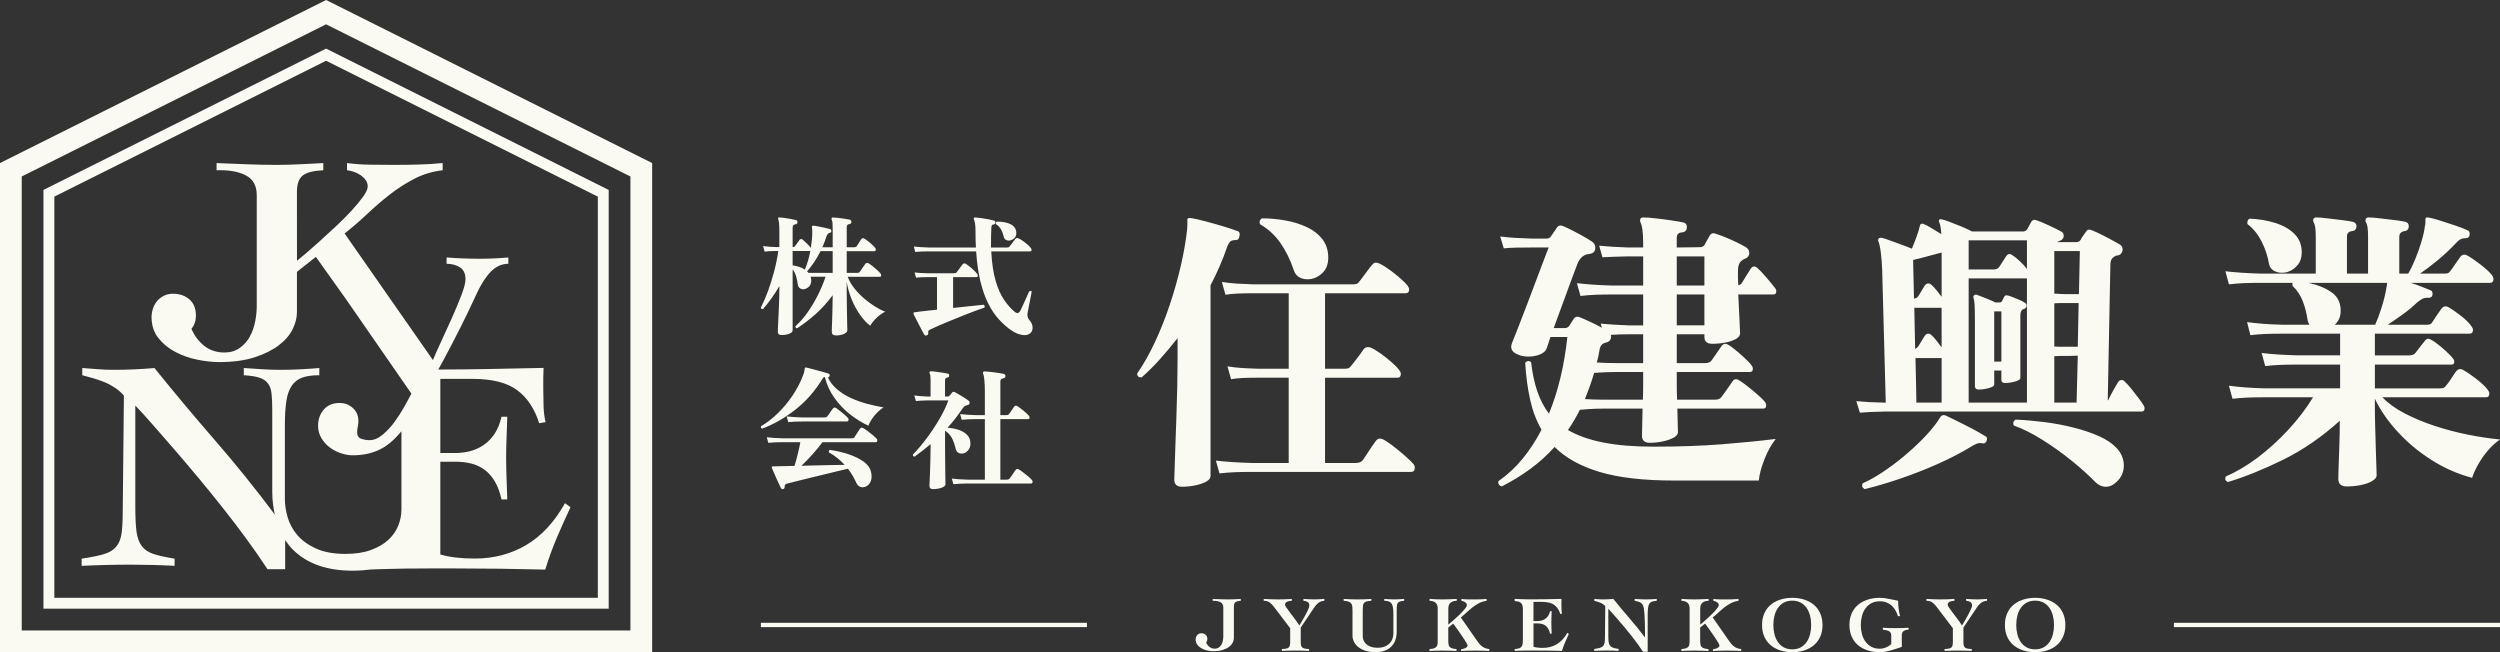 <?xml version="1.0" encoding="UTF-8"?><svg id="b" xmlns="http://www.w3.org/2000/svg" width="153.331" height="40" viewBox="0 0 153.331 40"><rect x="0" y="0" width="153.331" height="40" fill="#333333" stroke="none"/><g id="c"><path d="M34.99,31.111c-.297.628-.578,1.258-.845,1.884-.266.628-.501,1.274-.704,1.939-.925-.023-1.844-.041-2.756-.053-.913-.012-1.833-.018-2.758-.018h-1.654c-.521,0-1.005.003-1.449.009-.445.006-.842.015-1.191.027-.351.012-.863.026-.863.026-.36.044-.736.076-1.146.076-1.556,0-2.767-.421-3.631-1.261-.192-.186-.354-.397-.503-.616v1.785h-1.085c-.368-.565-.784-1.165-1.25-1.803-.465-.636-.952-1.278-1.461-1.921s-1.023-1.277-1.545-1.903c-.521-.625-1.019-1.212-1.498-1.765-.477-.551-.919-1.056-1.323-1.517-.404-.459-.748-.836-1.029-1.129v6.231c0,.624.024,1.123.073,1.498.05.372.157.671.322.891.165.22.407.383.727.487.318.103.748.198,1.287.285v.44c-.454-.024-.901-.044-1.343-.054-.44-.012-.888-.018-1.341-.018-.516,0-1.019.006-1.508.018-.49.011-.993.03-1.508.054v-.44c.575-.086,1.029-.177,1.361-.277.33-.097.581-.248.752-.45.173-.203.283-.469.331-.801.048-.33.074-.772.074-1.323l.073-7.15c-.159-.185-.339-.344-.542-.478-.201-.135-.413-.25-.634-.341-.221-.092-.448-.171-.681-.239-.232-.067-.465-.132-.698-.192v-.442c.319.026.64.05.966.073.324.026.646.038.964.038.846,0,1.679-.038,2.5-.11,1.226,1.521,2.466,3.003,3.723,4.448,1.256,1.447,2.466,2.948,3.63,4.505l.029.044c-.094-.43-.159-.881-.159-1.386v-5.036c0-.418-.014-.758-.045-1.022-.03-.263-.107-.472-.23-.624-.121-.154-.297-.268-.524-.341-.227-.074-.542-.123-.946-.147v-.442c.366.026.737.05,1.112.073.374.026.751.038,1.131.038.465,0,.91-.012,1.332-.038.422-.023.775-.047,1.056-.073v.442c-.428,0-.778.048-1.047.147-.269.097-.484.263-.643.496-.159.232-.271.545-.33.937-.062.394-.092.895-.092,1.508v4.523c0,.331.054.692.165,1.085.11.392.303.752.578,1.084.275.332.657.61,1.14.837.486.226,1.094.341,1.83.341.611,0,1.137-.08,1.571-.241.436-.159.79-.366,1.067-.625.275-.257.477-.548.605-.872.126-.316.188-.636.191-.957h.002v-4.828c-.298.363-.622.689-.997.934-.554.36-1.217.542-1.989.542-.233,0-.474-.042-.725-.127-.251-.083-.48-.201-.686-.357-.206-.154-.378-.344-.512-.571-.136-.224-.203-.48-.203-.763,0-.386.115-.714.347-.984.232-.271.554-.407.967-.407.321,0,.595.104.82.31s.338.469.338.792c0,.115-.012.232-.038.348-.026.115-.039.232-.039.347,0,.206.085.339.251.398.168.056.335.086.503.086.271,0,.537-.109.802-.328.263-.219.506-.477.724-.772.219-.298.419-.607.599-.928.18-.322.345-.622.448-.828l-3.993-5.767s-1.78-2.497-1.866-2.62l-1.161.92v2.481c0,.331-.089.678-.266,1.04-.179.362-.46.689-.846.982-.386.295-.879.54-1.48.736-.599.195-1.323.294-2.167.294-.418,0-.869-.048-1.352-.147-.484-.098-.935-.257-1.352-.478-.416-.219-.763-.504-1.038-.854-.277-.35-.415-.775-.415-1.277,0-.173.029-.344.083-.516.055-.171.138-.324.248-.459s.248-.245.415-.331c.165-.085.351-.129.56-.129.416,0,.757.117,1.02.35s.395.565.395.993c0,.319-.092.587-.275.808.183.428.448.778.79,1.049.344.269.754.404,1.231.404.369,0,.681-.092.938-.277.257-.183.463-.412.616-.689.153-.275.263-.581.331-.919.067-.336.1-.658.1-.966v-6.802c0-.575-.223-.979-.671-1.212-.448-.233-1.044-.338-1.792-.313v-.44c.625.024,1.241.048,1.847.073.607.024,1.223.038,1.848.038.478,0,.954-.014,1.426-.038s.946-.048,1.424-.073v.44c-.589.026-1.005.129-1.25.313-.245.183-.368.527-.368,1.029l.003,4.209c.098-.074.272-.218.524-.431.251-.215.537-.466.855-.754.318-.288.652-.595,1.002-.919.35-.325.667-.645.957-.957.286-.313.525-.601.716-.864.189-.263.285-.474.285-.634,0-.147-.044-.278-.129-.395-.086-.117-.192-.218-.321-.303-.129-.086-.266-.154-.415-.203-.147-.05-.282-.08-.404-.092v-.44c.478.061.957.095,1.435.1.478.008.961.011,1.452.011.515,0,1.011-.006,1.489-.02.478-.011.973-.042,1.489-.091v.44c-.627.074-1.206.248-1.738.524-.534.277-1.038.601-1.517.975-.478.374-.941.772-1.388,1.196-.448.422-.904.817-1.37,1.185l5.416,7.765c.101-.256.259-.61.472-1.069.218-.469.44-.957.666-1.458.226-.503.425-.981.599-1.43.174-.451.26-.786.26-1.005,0-.347-.117-.592-.348-.734s-.503-.212-.811-.212v-.386c.335.026.674.044,1.014.058.342.012.68.02,1.016.02.295,0,.589-.008.878-.02.291-.014.583-.032.879-.058v.386c-.413,0-.783.174-1.111.522-.328.347-.66.901-.994,1.66-.194.425-.462.979-.802,1.662-.342.683-.708,1.388-1.1,2.116-.098.182-.192.348-.289.527.993-.003,1.984-.011,2.97-.03,1.138-.024,2.301-.047,3.486-.071-.012.213-.018.427-.018.64v.622c0,.368.006.73.018,1.085.011.356.053.681.124.979l-.392.07c-.283-.901-.737-1.58-1.359-2.036-.624-.457-1.527-.686-2.712-.686h-1.992v4.547h.923c.309,0,.611-.038.908-.117.295-.077.572-.201.826-.374.256-.171.478-.4.667-.684s.333-.634.427-1.049h.356c-.012.415-.027.836-.045,1.262-.017.427-.026.848-.026,1.264,0,.425.009.851.026,1.27.018.422.033.846.045,1.273h-.356c-.094-.437-.232-.807-.41-1.103-.177-.297-.384-.533-.621-.711-.239-.177-.507-.304-.811-.383-.301-.076-.631-.115-.987-.115h-.923v5.691c.283.083.601.145.952.186.348.042.737.062,1.164.062,1.162,0,2.211-.275,3.148-.826.937-.551,1.732-1.409,2.382-2.569l.339.248ZM19.999,1.491L1.333,10.824v27.843h37.332V10.824L19.999,1.491M19.999,0l19.999,10v30H0V10L19.999,0ZM19.999,3.727L3.333,12.06v24.605h33.333V12.06L19.999,3.727M19.999,2.982l17.334,8.667v25.684H2.665V11.649L19.999,2.982ZM75.028,37.251c0-.151-.059-.257-.177-.319-.118-.061-.274-.088-.471-.083v-.115c.163.006.325.014.486.02.159.006.321.009.486.009.124,0,.25-.003.374-.009s.248-.014.374-.02v.115c-.153.008-.263.035-.328.083-.064.048-.095.139-.095.271v1.937c0,.086-.024.177-.071.272-.047.095-.121.18-.223.257-.101.079-.232.142-.387.194-.159.053-.348.077-.571.077-.109,0-.227-.012-.354-.038-.129-.026-.247-.068-.356-.126-.109-.058-.201-.133-.274-.224-.071-.092-.109-.204-.109-.336,0-.045.008-.091.023-.136.015-.044.036-.085.065-.12.029-.036.065-.065.109-.088.042-.023.092-.033.147-.033.109,0,.198.03.268.092.07.061.104.147.104.26,0,.083-.024.154-.073.212.048.114.118.206.207.275.091.071.198.106.324.106.097,0,.179-.024.247-.071.068-.05.121-.109.162-.182.039-.073.07-.153.086-.242.018-.088.027-.173.027-.253v-1.788ZM77.51,36.734c.142.006.283.014.424.02.139.006.28.009.422.009.292,0,.584-.009.873-.029v.115c-.109,0-.206.02-.289.056-.083.038-.126.1-.126.186,0,.032.029.091.086.177.059.085.132.186.221.304.088.117.185.244.286.381.104.136.198.272.286.409.023-.036.053-.086.092-.15.038-.065.08-.136.124-.215.045-.079.092-.162.139-.247.045-.085.089-.167.127-.244.039-.077.07-.148.094-.213.024-.064.036-.114.036-.148,0-.113-.036-.189-.109-.23-.071-.041-.156-.062-.253-.067v-.115c.112.006.224.014.335.02.112.006.224.009.336.009.104,0,.206-.003.307-.009s.204-.014.307-.02v.115c-.097.005-.182.023-.251.056-.071.035-.138.083-.201.145-.062.064-.124.139-.183.227-.061.089-.126.188-.2.298l-.615.917v.875c0,.086.006.159.02.215.014.056.038.101.076.133.036.032.088.055.154.067.065.012.151.021.257.024l.006.115c-.139-.005-.277-.011-.412-.014-.135-.003-.269-.005-.406-.005-.145,0-.286.001-.427.005-.141.003-.282.009-.424.014v-.115c.106-.003.194-.012.259-.024.067-.012.118-.035.156-.067.036-.032.062-.077.074-.133.014-.056.02-.129.02-.215v-.836l-1.005-1.324c-.085-.109-.171-.197-.262-.262-.089-.064-.209-.097-.357-.097v-.115ZM82.411,36.734c.28.02.563.029.846.029.288,0,.572-.009.855-.029l-.015.115c-.118.008-.212.021-.282.039-.07.02-.121.05-.154.091-.035.039-.056.094-.067.163-.009.07-.014.159-.014.268v1.604c0,.086.017.173.05.259.035.083.088.16.159.229.074.068.166.123.282.163.114.042.251.064.412.064.194,0,.354-.03.481-.089.129-.059.227-.133.3-.221.073-.086.124-.18.151-.285.03-.103.045-.197.045-.285v-1.188c0-.16-.009-.292-.026-.397-.015-.103-.044-.185-.086-.247-.042-.061-.098-.104-.17-.13s-.162-.039-.275-.039v-.115c.074.006.166.014.279.02s.227.009.35.009c.1,0,.2-.003.297-.009.098-.006.195-.014.292-.02v.115c-.106.008-.188.021-.248.039-.059.02-.106.05-.138.091-.032.039-.051.094-.061.163-.008.07-.012.159-.012.268v1.323c0,.403-.112.714-.341.935-.227.221-.545.331-.954.331-.245,0-.456-.03-.633-.089-.177-.061-.324-.138-.44-.235-.115-.097-.201-.204-.257-.324-.058-.12-.085-.239-.085-.357v-1.585c0-.086-.006-.163-.015-.23-.009-.065-.032-.123-.067-.17-.035-.045-.091-.082-.162-.11-.073-.027-.171-.044-.298-.051v-.115ZM88.18,37.333c0-.065-.008-.126-.024-.183-.015-.059-.042-.109-.082-.153-.038-.044-.091-.079-.154-.106-.065-.027-.145-.042-.242-.042v-.115c.268.02.533.029.793.029.145,0,.291-.003.437-.009s.292-.014.437-.02v.115c-.104,0-.188.015-.254.042-.067.027-.118.062-.157.106-.038.044-.065.094-.082.153-.015.058-.024.118-.024.183v.975c.026-.018.073-.056.138-.112.067-.056.142-.123.224-.198.085-.076.173-.156.263-.242.092-.085.177-.168.251-.251.077-.082.139-.157.189-.227s.074-.124.074-.166c0-.038-.011-.073-.033-.104-.023-.03-.05-.056-.085-.079-.033-.023-.07-.041-.109-.053-.038-.014-.074-.021-.106-.026v-.115c.126.017.251.026.377.026.126.003.253.003.381.003.136,0,.265-.002.392-.005.124-.003.256-.011.391-.024v.115c-.163.021-.316.067-.456.139-.141.073-.272.157-.4.256-.126.098-.247.203-.365.313-.118.112-.236.215-.359.312l.99,1.421c.051.073.101.141.151.2.051.059.104.11.163.154.058.044.121.079.192.106s.154.047.251.056v.115c-.145-.005-.291-.011-.437-.014-.147-.003-.292-.005-.437-.005s-.288.001-.43.005c-.141.003-.285.009-.43.014v-.095c.026-.006.061-.015.106-.024.045-.009.089-.024.133-.044.044-.02.082-.042.114-.07.032-.027.048-.062.048-.104,0-.023-.018-.067-.056-.132-.036-.067-.083-.144-.142-.233-.058-.088-.121-.183-.191-.285-.07-.101-.138-.198-.201-.291-.068-.091-.126-.173-.177-.244-.053-.07-.089-.121-.112-.154l-.304.242v.825c0,.079.005.147.015.206.009.061.03.109.065.15.033.041.085.071.151.094.068.023.16.038.275.044v.115c-.148-.005-.295-.011-.439-.014-.145-.003-.291-.005-.434-.005-.132,0-.263.001-.392.005-.129.003-.26.009-.392.014v-.115c.117-.006.207-.021.274-.044.065-.023.115-.053.15-.094.033-.041.055-.089.065-.15.009-.059.014-.127.014-.206v-1.98ZM92.9,39.806c.109-.006.197-.02.263-.041.065-.021.117-.053.151-.097.036-.042.059-.098.071-.167.011-.068.017-.15.017-.247v-1.836c0-.089-.006-.168-.017-.236-.012-.068-.035-.124-.071-.17-.035-.045-.086-.08-.151-.103-.067-.024-.154-.039-.263-.041v-.136c.163.006.328.014.495.02.165.006.33.009.495.009.312,0,.624-.003.932-.009.309-.006.625-.014.948-.02-.005.059-.005.115-.005.174v.17c0,.1,0,.197.005.294.003.097.014.186.033.266l-.106.02c-.077-.245-.2-.43-.369-.554s-.415-.186-.737-.186h-.54v1.175h.251c.082,0,.165-.011.245-.032.08-.02.156-.054.224-.101.07-.047.13-.109.182-.186s.091-.173.117-.285h.097c-.005.112-.008.227-.012.344-.005.115-.008.23-.008.344,0,.115.003.23.008.345.005.113.008.229.012.345h-.097c-.026-.12-.064-.22-.112-.3-.047-.08-.104-.145-.168-.194-.065-.048-.138-.083-.219-.103-.082-.023-.173-.032-.268-.032h-.251v1.433c.077.023.162.041.257.051.095.011.2.017.316.017.316,0,.601-.074.855-.224s.471-.383.648-.698l.092.067c-.082.171-.157.342-.23.513-.073.17-.136.347-.191.525-.251-.005-.501-.011-.749-.014-.248-.003-.496-.005-.748-.005h-.451c-.141,0-.272.001-.392.003-.121,0-.23.003-.324.006-.095.005-.174.006-.235.009v-.115ZM97.774,39.806c.151-.023.271-.047.357-.073.088-.026.154-.065.2-.118.044-.053.073-.124.086-.21.012-.086.02-.203.02-.348l.018-1.878c-.041-.048-.089-.091-.142-.126-.053-.036-.109-.065-.166-.089-.058-.024-.117-.045-.179-.064-.061-.017-.123-.033-.183-.051v-.115c.083.006.168.014.253.02.086.006.171.009.254.009.223,0,.442-.009.657-.029.321.4.648.79.978,1.17s.648.773.954,1.182h.011v-.391c0-.159-.003-.321-.008-.49-.005-.17-.012-.333-.021-.493-.011-.159-.024-.292-.044-.403-.012-.085-.035-.151-.065-.206-.03-.053-.07-.097-.118-.13s-.104-.059-.166-.077c-.064-.018-.133-.033-.21-.047v-.115c.114.006.226.014.341.02.114.006.227.009.341.009.226,0,.448-.009.672-.029v.115c-.127.008-.226.026-.3.054-.074.029-.13.077-.168.145-.036.067-.061.159-.071.272-.012.115-.018.26-.018.437v2.217h-.285c-.097-.148-.206-.306-.328-.474-.123-.166-.25-.336-.383-.506-.135-.168-.269-.335-.407-.5-.136-.163-.268-.318-.394-.463-.126-.145-.241-.278-.348-.4-.106-.12-.197-.219-.269-.297v1.638c0,.165.006.295.018.395.014.097.042.176.085.233.044.058.107.101.192.129.083.027.195.051.338.074v.115c-.12-.005-.236-.011-.353-.014-.117-.003-.235-.005-.353-.005-.135,0-.268.001-.397.005-.129.003-.26.009-.397.014v-.115ZM103.63,37.333c0-.065-.008-.126-.024-.183-.015-.059-.044-.109-.082-.153-.039-.044-.091-.079-.154-.106-.065-.027-.145-.042-.242-.042v-.115c.268.02.531.029.793.029.144,0,.291-.003.437-.009s.292-.014.437-.02v.115c-.104,0-.189.015-.254.042-.067.027-.12.062-.157.106-.038.044-.067.094-.082.153-.017.058-.024.118-.024.183v.975c.026-.018.073-.056.138-.112.067-.056.141-.123.224-.198.083-.076.173-.156.263-.242.092-.085.176-.168.251-.251.076-.082.138-.157.189-.227.05-.07.074-.124.074-.166,0-.038-.011-.073-.033-.104-.023-.03-.05-.056-.085-.079-.033-.023-.07-.041-.109-.053-.038-.014-.074-.021-.106-.026v-.115c.126.017.251.026.377.026.126.003.253.003.381.003.135,0,.265-.002.392-.005.124-.003.256-.011.391-.024v.115c-.165.021-.316.067-.456.139-.141.073-.274.157-.4.256-.126.098-.247.203-.365.313-.118.112-.238.215-.359.312l.99,1.421c.051.073.101.141.151.2.051.059.104.11.163.154.056.044.121.079.192.106.071.027.154.047.251.056v.115c-.145-.005-.291-.011-.437-.014-.147-.003-.292-.005-.437-.005s-.288.001-.43.005c-.141.003-.285.009-.43.014v-.095c.026-.006.061-.015.106-.024.045-.009.089-.024.133-.044.044-.02.082-.042.114-.07.032-.027.048-.062.048-.104,0-.023-.018-.067-.056-.132-.036-.067-.083-.144-.142-.233-.058-.088-.121-.183-.191-.285-.07-.101-.138-.198-.203-.291-.067-.091-.124-.173-.177-.244-.051-.07-.088-.121-.11-.154l-.304.242v.825c0,.079.005.147.015.206.009.061.03.109.065.15.033.041.085.071.151.094.068.023.159.038.275.044v.115c-.148-.005-.295-.011-.439-.014-.145-.003-.291-.005-.436-.005-.132,0-.262.001-.391.005-.129.003-.26.009-.392.014v-.115c.117-.006.207-.021.274-.044.065-.023.115-.053.148-.094.035-.041.056-.089.067-.15.009-.059.014-.127.014-.206v-1.98ZM109.925,36.666c.274,0,.524.039.751.115.227.076.422.183.587.325.163.141.291.316.381.524.091.209.135.442.135.704,0,.26-.044.495-.135.702-.091.207-.218.383-.381.524-.165.142-.36.251-.587.327-.227.074-.477.114-.751.114s-.524-.039-.752-.114c-.227-.076-.422-.185-.587-.327-.163-.141-.291-.316-.38-.524-.091-.207-.136-.442-.136-.702,0-.262.045-.495.136-.704.089-.207.216-.383.38-.524.165-.142.36-.25.587-.325.229-.076.478-.115.752-.115M109.925,36.84c-.201,0-.372.041-.521.121-.145.08-.266.191-.362.328-.095.139-.165.298-.21.477-.045.179-.068.368-.068.568,0,.197.023.384.068.565.045.18.115.341.21.478.095.138.216.248.362.328.148.08.319.121.521.121.198,0,.372-.041.519-.121.145-.08.266-.191.362-.328s.165-.298.21-.478c.045-.18.067-.368.067-.565,0-.2-.021-.389-.067-.568-.045-.179-.115-.338-.21-.477-.095-.138-.216-.248-.362-.328-.147-.08-.321-.121-.519-.121M116.405,37.787c-.038-.123-.089-.239-.151-.351-.064-.11-.139-.206-.227-.289-.089-.082-.194-.147-.315-.195-.12-.048-.262-.073-.422-.073-.203,0-.378.041-.525.123-.147.082-.266.191-.362.327-.095.135-.165.289-.209.463-.045.174-.068.354-.068.542,0,.186.023.366.068.54.044.174.114.328.209.463.095.136.215.245.362.327.147.082.322.123.525.123.126,0,.253-.026.384-.079.13-.053.236-.124.321-.21v-.483c0-.068-.008-.124-.024-.17s-.044-.082-.082-.112c-.039-.029-.092-.051-.157-.07-.067-.017-.151-.032-.253-.045v-.117c.109.008.229.012.36.018.129.005.272.006.431.006.154,0,.297-.002.43-.006.132-.006.251-.011.357-.018v.117c-.145.006-.25.039-.316.098-.067.061-.1.135-.1.226v.734c-.124.039-.244.077-.354.117-.11.038-.221.073-.328.103-.107.03-.216.056-.327.076-.109.018-.226.029-.347.029-.274,0-.525-.039-.751-.114-.227-.076-.424-.185-.587-.327-.165-.141-.292-.316-.383-.524-.089-.207-.135-.442-.135-.702,0-.262.045-.495.135-.704.091-.207.218-.383.383-.524.163-.142.36-.25.587-.325.226-.076.477-.115.751-.115.195,0,.387.023.574.067.188.042.372.08.557.112,0,.088.002.17.008.247.005.077.012.154.021.227.009.074.021.15.035.227.015.077.033.159.056.242h-.13ZM118.15,36.734c.142.006.283.014.424.02.141.006.28.009.422.009.294,0,.584-.009.875-.029v.115c-.11,0-.206.02-.291.056-.083.038-.126.1-.126.186,0,.032.03.091.086.177.059.085.132.186.221.304.088.117.185.244.288.381.103.136.198.272.285.409.023-.036.053-.086.092-.15.038-.065.08-.136.126-.215.044-.079.091-.162.138-.247s.089-.167.127-.244c.039-.077.071-.148.094-.213.026-.064.038-.114.038-.148,0-.113-.038-.189-.109-.23-.073-.041-.157-.062-.254-.067v-.115c.112.006.224.014.336.02s.224.009.334.009c.104,0,.207-.003.307-.009.101-.006.204-.014.307-.02v.115c-.097.005-.18.023-.251.056-.071.035-.138.083-.201.145-.062.064-.123.139-.183.227-.059.089-.126.188-.2.298l-.613.917v.875c0,.086.006.159.018.215.014.056.039.101.076.133.036.032.088.055.154.067s.151.021.259.024l.005.115c-.139-.005-.275-.011-.41-.014-.136-.003-.271-.005-.406-.005-.145,0-.288.001-.428.005-.141.003-.282.009-.424.014v-.115c.107-.003.194-.012.259-.024.067-.012.118-.035.156-.067.036-.032.062-.077.074-.133.014-.056.02-.129.02-.215v-.836l-1.005-1.324c-.083-.109-.171-.197-.262-.262-.089-.064-.209-.097-.357-.097v-.115ZM124.819,36.666c.272,0,.524.039.751.115.229.076.424.183.587.325.165.141.292.316.381.524.091.209.135.442.135.704,0,.26-.044.495-.135.702-.089.207-.216.383-.381.524-.163.142-.359.251-.587.327-.227.074-.478.114-.751.114-.274,0-.525-.039-.751-.114-.227-.076-.422-.185-.587-.327-.165-.141-.292-.316-.381-.524-.091-.207-.135-.442-.135-.702,0-.262.044-.495.135-.704.089-.207.216-.383.381-.524.165-.142.36-.25.587-.325.226-.076.477-.115.751-.115M124.819,36.84c-.2,0-.374.041-.519.121-.147.08-.268.191-.363.328-.095.139-.165.298-.209.477-.045.179-.068.368-.068.568,0,.197.023.384.068.565.044.18.114.341.209.478.095.138.216.248.363.328.145.08.319.121.519.121s.372-.041.519-.121c.147-.08.268-.191.363-.328.094-.138.163-.298.209-.478.045-.18.068-.368.068-.565,0-.2-.023-.389-.068-.568-.045-.179-.115-.338-.209-.477-.095-.138-.216-.248-.363-.328-.147-.08-.319-.121-.519-.121M72.496,29.853c-.316,0-.474-.144-.474-.436,0-.05.006-.25.018-.602s.027-.804.045-1.358c.018-.552.039-1.158.064-1.815.024-.655.042-1.305.055-1.951.012-.643.02-1.232.02-1.766v-1.187c-.365.463-.73.898-1.094,1.305-.365.407-.736.773-1.112,1.102h-.035c-.16,0-.238-.077-.238-.236.389-.56.752-1.203,1.093-1.933.339-.73.645-1.495.911-2.298.268-.801.492-1.597.675-2.387.183-.79.309-1.526.383-2.207.012-.121.018-.218.018-.291v-.182c-.012-.11-.006-.177.018-.201.024-.036.091-.048.201-.036.229.036.528.103.892.201.366.097.73.2,1.094.309.365.11.657.207.875.292.061.012.1.055.12.127.017.073.014.139-.011.201-.024.145-.089.218-.2.218-.157,0-.269.024-.338.073-.067.05-.13.147-.191.292-.294.851-.639,1.653-1.04,2.407v11.703c0,.133-.091.248-.272.347-.182.097-.409.173-.675.227-.268.054-.536.082-.802.082M74.793,29.034l-.219-.784c.607.073,1.338.121,2.187.145h2.278v-5.231h-1.822c-.387,0-.716.005-.984.017-.268.014-.51.038-.73.074l-.218-.784c.303.048.601.082.892.1.294.02.633.033,1.022.045h1.841v-4.63h-2.167c-.377,0-.699.006-.967.018-.266.012-.518.036-.746.073l-.219-.784c.316.048.621.082.911.101.292.018.627.033,1.004.045h6.088c.11,0,.194-.009.256-.027s.121-.071.182-.156c.048-.061.124-.16.229-.301.103-.139.206-.278.31-.419.101-.139.179-.233.227-.282.074-.097.151-.147.238-.147.121,0,.312.086.574.256.26.171.525.368.793.592.266.226.462.418.584.575.059.085.089.157.089.218,0,.159-.071.238-.218.238h-4.94v4.63h1.167c.109,0,.194-.009.256-.026.059-.02.121-.071.182-.157.061-.071.144-.176.247-.309.103-.133.206-.271.31-.41.101-.141.173-.241.209-.301.073-.085.159-.127.254-.127.024,0,.053.003.083.009s.064.015.1.027c.17.073.372.194.61.365.238.17.463.348.675.537s.368.35.465.483c.061.086.092.159.092.22,0,.157-.068.238-.201.238h-4.448v5.231h1.878c.218,0,.369-.067.456-.2.059-.085.139-.204.238-.356.097-.151.195-.304.3-.456.103-.151.18-.259.229-.321.071-.109.163-.163.272-.163.098,0,.238.062.419.183.182.121.38.266.592.437.213.17.415.341.602.51.188.171.324.304.41.401.073.073.109.159.109.256,0,.17-.077.256-.236.256h-9.772c-.389,0-.736.005-1.038.017-.304.014-.615.038-.929.074M80.189,17.129c-.197,0-.369-.045-.521-.136-.151-.092-.259-.235-.318-.428-.219-.645-.493-1.2-.822-1.668-.327-.468-.74-.849-1.238-1.14-.024-.048-.038-.092-.038-.127,0-.097.048-.177.147-.238.475,0,.951.042,1.432.129.478.083.92.221,1.321.409.401.189.719.437.957.748.238.31.356.684.356,1.122,0,.425-.136.754-.401.984-.269.232-.56.347-.875.347M92.101,29.835c-.17-.061-.236-.17-.198-.327.56-.389,1.053-.848,1.485-1.377.431-.527.819-1.12,1.158-1.777-.316-.546-.549-1.164-.702-1.85-.151-.687-.251-1.436-.3-2.252.061-.073.127-.109.2-.109.061,0,.115.024.163.073.074.657.198,1.246.374,1.769.176.522.416.984.719,1.385.282-.681.515-1.414.704-2.196.189-.784.33-1.62.428-2.507h-1.04c-.048.157-.095.3-.136.427-.042.129-.076.223-.1.283-.05.147-.18.263-.394.356-.212.092-.453.136-.719.136-.256,0-.475-.042-.657-.127-.266-.109-.401-.268-.401-.474,0-.073.018-.151.054-.236.086-.207.207-.515.365-.922.157-.407.331-.857.521-1.35.189-.492.374-.979.555-1.467.183-.486.347-.92.492-1.303.145-.383.25-.652.31-.811h-1.076c-.375,0-.695.005-.957.009-.262.008-.501.021-.719.045l-.219-.728c.303.036.599.064.882.082.288.018.624.033,1.013.045h.949c.12,0,.212-.048.274-.145l.363-.53c.05-.085.129-.127.238-.127.059,0,.215.061.465.183.248.121.515.26.802.418.285.159.507.292.666.403.12.083.182.2.182.345,0,.218-.104.347-.31.383-.097.024-.163.036-.201.036-.244.062-.43.238-.565.53-.071.182-.194.504-.365.966-.17.462-.356.966-.555,1.512-.2.548-.386,1.052-.555,1.514h.692c.098,0,.183-.042.256-.127l.291-.457c.074-.109.183-.139.33-.091.157.062.372.156.646.283.274.127.519.253.739.374l-.073-.254c.484.048,1.061.085,1.732.109h.873v-1.897h-1.877c-.389,0-.736.008-1.038.018-.304.012-.615.036-.931.074l-.218-.786c.595.074,1.32.123,2.169.147h1.895v-1.788h-.966c-.63.012-1.141.032-1.532.054l-.2-.71c.475.048,1.052.085,1.732.109h.966v-.274c0-.327-.015-.598-.044-.81-.03-.213-.07-.362-.12-.448-.036-.085-.036-.163,0-.236.024-.048.086-.073.183-.073.17,0,.419.018.746.055.33.036.657.079.985.129.33.047.571.091.73.126.135.038.201.129.201.274,0,.195-.092.304-.274.328-.133.012-.226.045-.274.1-.048.056-.073.144-.073.265v.565l1.403-.018c.147,0,.248-.047.31-.147.024-.059.073-.151.145-.272.074-.121.127-.219.163-.291.062-.098.135-.147.219-.147.024,0,.048.003.074.009.024.006.053.015.089.027.159.048.356.123.593.219.236.097.475.204.71.318.238.117.424.216.559.301.12.086.182.201.182.347s-.074.254-.219.328c-.036.012-.07.024-.101.036-.03.012-.056.03-.08.055-.195.109-.292.328-.292.657v.447c0,.151.006.3.018.446.098-.012.176-.067.238-.165.061-.097.151-.245.272-.447.123-.2.212-.342.274-.428.061-.073.121-.109.182-.109.074,0,.133.024.182.073.183.159.388.371.612.639.226.266.398.48.519.637.038.048.054.104.054.165,0,.133-.054.2-.163.2h-2.169c.024.56.048,1.067.073,1.523.026.456.038.745.038.866,0,.135-.089.248-.266.345-.176.098-.395.173-.655.219-.262.05-.525.073-.793.073-.316,0-.474-.139-.474-.418v-.165h-1.695v1.768h1.732c.195,0,.328-.054.401-.163.073-.097.18-.25.319-.456.139-.206.241-.353.3-.437.073-.085.147-.129.219-.129.097,0,.256.086.474.256.219.171.439.359.664.566.226.206.386.375.484.51.048.061.073.127.073.2,0,.133-.061.2-.183.2h-4.483v.858c0,.291.006.571.02.839h2.332c.192,0,.327-.061.4-.183.048-.061.12-.154.21-.283.092-.127.182-.257.272-.391.091-.135.156-.226.192-.274.05-.085.121-.127.219-.127.059,0,.17.055.327.163.159.109.334.244.528.401.195.157.377.313.548.465.171.153.291.277.366.374.047.062.071.127.071.201,0,.133-.062.2-.183.2h-5.267l.036,1.441c0,.133-.091.248-.272.345-.183.098-.406.174-.666.229-.263.055-.527.082-.793.082-.316,0-.474-.145-.474-.437l.036-1.659h-2.388c-.316,0-.615.009-.893.027-.28.018-.468.033-.565.045-.111.219-.226.431-.347.639-.123.207-.248.407-.383.601.583.341,1.303.595,2.16.766.857.17,1.886.256,3.089.256,1.568,0,2.967-.05,4.193-.147,1.229-.097,2.328-.206,3.3-.327-.266.339-.498.755-.692,1.249-.194.492-.31.926-.345,1.302h-5.214c-1.86,0-3.377-.176-4.55-.527-1.173-.353-2.093-.863-2.761-1.532-.462.51-.963.963-1.505,1.358-.54.395-1.122.751-1.742,1.066M98.337,24.513h2.425c.012-.28.017-.566.017-.857v-.84h-1.657c-.28,0-.54.008-.784.02-.244.012-.431.024-.566.036-.085.292-.176.571-.274.839-.095.266-.194.522-.291.766.17.012.356.021.557.027.2.006.391.009.574.009M99.121,22.27h1.657v-1.768h-.873c-.195,0-.392.003-.593.009-.2.006-.372.015-.519.027.012.024.02.061.02.11,0,.073-.023.142-.065.209s-.107.112-.191.136c-.098.026-.159.042-.183.055-.145.061-.238.201-.274.419-.035.256-.089.512-.163.766.17.012.362.021.574.027.213.006.418.009.612.009M104.535,15.725h-1.695v1.786h1.695v-1.786ZM104.535,18.059h-1.695v1.895h1.695v-1.895ZM114.071,25.314l-.218-.71c.484.048,1.063.079,1.732.091h.073l-.218-8.093c-.012-.389-.041-.754-.083-1.094s-.094-.577-.154-.711c-.024-.073-.018-.127.018-.163.024-.036.08-.055.163-.055.123.024.295.079.519.163.226.085.466.174.722.265.254.091.466.173.637.247.073-.171.148-.362.227-.575.08-.213.142-.398.192-.555.012-.062.024-.112.036-.156.012-.042.026-.082.038-.118.012-.085.054-.127.127-.127.036-.012.085,0,.144.036.098.036.241.112.43.229.188.115.392.239.611.372-.012-.194-.032-.356-.056-.483-.024-.129-.053-.221-.091-.283-.012-.036-.006-.079.02-.127.011-.012.039-.018.089-.018.074,0,.235.045.484.136.248.091.513.195.793.31.279.117.492.216.637.301h3.136c.095,0,.182-.042.254-.127l.256-.475c.073-.109.168-.139.292-.091.194.061.451.168.773.319.322.151.575.275.757.374.109.048.163.139.163.272,0,.135-.073.232-.218.292l-.127.054-.056.036h1.167c.121,0,.213-.047.275-.145.021-.061.068-.136.135-.227.067-.092.13-.179.192-.265.048-.085.107-.129.182-.129.085,0,.25.058.492.174.244.115.503.247.775.392.274.145.49.266.648.363.097.062.145.16.145.292,0,.074-.021.144-.064.21-.042.067-.1.112-.174.136-.035.014-.07.018-.1.018s-.058.008-.082.018c-.097.048-.174.106-.227.173-.056.068-.088.174-.101.321l-.163,8.385.036-.036c.048-.109.141-.286.272-.53.135-.242.244-.43.33-.565.047-.085.121-.127.219-.127.071,0,.132.03.182.091.109.097.242.244.401.437.157.195.309.389.454.584.145.194.25.345.312.454.035.05.053.104.053.165,0,.133-.061.201-.182.201h-15.751c-.631.012-1.141.036-1.532.071M114.362,30c-.156-.097-.194-.22-.107-.366.363-.156.761-.378,1.194-.664.43-.285.86-.604,1.285-.957.425-.351.82-.714,1.185-1.084.363-.371.661-.72.893-1.049l.2-.31c.036-.048.086-.085.147-.109.073,0,.127.006.163.018.109.048.28.13.51.245.232.117.48.242.748.374.268.135.513.265.737.392.226.129.386.223.484.283.073.036.085.127.038.274-.05.121-.13.17-.239.145-.048-.012-.109-.018-.182-.018-.109,0-.274.067-.492.201-.631.387-1.335.752-2.105,1.093-.772.341-1.544.642-2.316.902-.772.262-1.485.471-2.143.63M117.335,15.944l.054,2.37c.123-.012.212-.067.274-.163.061-.098.129-.213.209-.348.08-.132.142-.236.191-.309.062-.074.13-.109.201-.109.074,0,.133.024.182.073.1.085.204.197.321.336.115.141.221.277.318.412v-2.717c-.28.073-.574.151-.884.236-.309.086-.599.159-.866.219M119.084,18.879h-1.676l.053,2.516c.086-.036.151-.091.201-.163.061-.098.129-.212.209-.347.08-.135.142-.236.191-.31.062-.073.13-.109.201-.109.074,0,.133.024.182.073.1.086.204.2.321.347.115.147.221.286.318.419v-2.425ZM117.536,24.694h1.548v-2.734h-1.604c.012.559.024,1.081.036,1.567.012.487.02.875.02,1.167M124.317,14.741h-3.574v1.786h1.532c.157,0,.274-.055.347-.163.061-.097.136-.212.227-.347.092-.133.16-.242.21-.328.061-.073.123-.109.182-.109.062,0,.117.018.163.056.135.085.289.209.466.372.176.165.324.325.447.483v-1.75ZM124.317,17.075h-3.574v7.619h3.574v-7.619ZM121.364,23.892c-.159,0-.238-.073-.238-.218v-3.957c0-.474-.006-.811-.018-1.011-.012-.201-.035-.35-.073-.447-.012-.062,0-.109.038-.147.035-.036.089-.047.163-.036.133.048.321.121.565.218.242.098.437.183.584.256h.236c.073,0,.127-.024.163-.073l.147-.292c.036-.047.077-.073.127-.073.061,0,.163.027.31.082.145.055.297.117.456.183.156.067.28.13.363.191.074.036.11.098.11.183s-.042.145-.127.182l-.129.054c-.083.073-.127.189-.127.347v3.846c0,.086-.106.159-.319.219-.212.061-.421.091-.628.091-.145,0-.219-.067-.219-.2v-.566h-.437v.857c0,.086-.109.159-.328.22-.218.061-.425.091-.619.091M122.749,19.097h-.439v3.08h.439v-3.08ZM128.509,29.562c-.401-.413-.887-.851-1.458-1.312-.572-.462-1.167-.888-1.788-1.276-.619-.389-1.203-.681-1.75-.876-.024-.048-.036-.091-.036-.127,0-.097.048-.176.145-.236.571.024,1.164.076,1.777.154.615.079,1.211.191,1.788.338.577.145,1.096.322,1.559.528.462.207.819.45,1.075.73.157.17.271.345.338.528s.1.359.1.528c0,.413-.151.754-.456,1.022-.195.194-.413.291-.655.291-.232,0-.445-.097-.639-.291M126.814,18.041h.692l.056-2.644h-1.568v2.608c.133.012.271.021.41.027.139.006.275.009.41.009M126.814,21.268h.621l.053-2.679h-1.102c-.139,0-.271.005-.392.017v2.644c.133.012.271.018.41.018h.41ZM125.994,21.85v2.844h1.368l.073-2.88-.621.018h-.428c-.139,0-.271.008-.392.018M143.924,29.835c-.339,0-.51-.157-.51-.474,0-.061.005-.282.017-.665.012-.383.029-.836.047-1.359.018-.522.027-1.032.027-1.53-1.106.996-2.263,1.792-3.472,2.388-1.211.595-2.337,1.05-3.381,1.367-.171-.061-.212-.177-.129-.347.633-.268,1.28-.651,1.942-1.147.663-.5,1.29-1.07,1.886-1.715.596-.645,1.102-1.306,1.514-1.987h-2.953c-.401,0-.752.006-1.058.018-.303.012-.611.038-.929.073l-.219-.801c.596.085,1.326.139,2.189.163h4.63v-1.458h-2.605c-.403,0-.757.005-1.06.018-.303.012-.613.036-.929.073l-.218-.802c.595.073,1.33.121,2.207.145h2.605v-1.33h-3.518c-.403,0-.754.006-1.058.018s-.613.036-.929.073l-.2-.802c.583.085,1.306.141,2.167.163h1.66c-.05-.071-.086-.157-.11-.254-.061-.425-.16-.82-.3-1.185-.139-.365-.35-.68-.63-.948-.012-.073-.012-.133,0-.183h-1.913c-.403,0-.754.006-1.056.018-.306.014-.615.038-.932.074l-.216-.802c.605.073,1.337.121,2.186.145h3.356v-2.261c0-.462-.042-.752-.129-.875-.036-.085-.041-.157-.017-.218.035-.061.095-.091.182-.091.157,0,.384.018.683.055.297.036.599.073.902.109.304.036.53.074.675.11.133.047.201.133.201.254,0,.182-.086.286-.256.31-.219.012-.328.127-.328.345v2.261h1.294v-2.261c0-.484-.042-.776-.127-.875-.036-.059-.042-.133-.018-.218.036-.061.097-.091.182-.091.159,0,.389.018.693.055.304.036.607.073.911.109.304.036.53.074.675.11.121.047.182.133.182.254,0,.182-.085.286-.256.31-.218.036-.327.151-.327.345v2.261h.546c.147-.242.289-.534.428-.875.139-.339.265-.69.374-1.047.11-.359.183-.678.219-.958.024-.097.036-.176.036-.238v-.163c0-.073.006-.115.018-.127.024-.036.077-.048.163-.036.195.036.443.103.748.2.303.098.61.198.92.301.31.104.562.203.757.3.073.026.109.098.109.219,0,.171-.091.256-.272.256-.123,0-.226.024-.31.073-.086.048-.176.127-.274.238-.341.363-.701.704-1.084,1.02-.383.316-.751.596-1.103.839h1.458c.085,0,.159-.006.219-.018.059-.012.121-.061.182-.145.085-.109.189-.256.31-.437.123-.183.219-.322.292-.419s.157-.147.254-.147c.048,0,.11.02.182.055.219.121.487.304.804.548.316.242.552.462.711.655.059.086.091.163.091.238,0,.157-.073.236-.219.236h-4.85c.232.073.454.153.666.238.212.086.392.157.539.218.085.024.127.098.127.219,0,.097-.03.163-.091.2-.062.038-.127.05-.201.038-.145,0-.262.024-.345.073-.088.048-.189.121-.312.218-.266.256-.555.496-.866.72-.309.226-.622.44-.938.646h2.352c.097,0,.177-.009.236-.026.062-.018.117-.071.165-.156.061-.097.148-.23.263-.401.117-.17.21-.303.283-.401.073-.097.159-.145.256-.145.048,0,.109.018.182.055.206.121.456.295.748.519.291.226.51.442.655.648.062.085.092.157.092.219,0,.157-.074.236-.218.236h-5.799v1.33h2.098c.194,0,.327-.055.4-.163.062-.085.162-.215.301-.392.141-.177.233-.295.283-.356.061-.073.121-.109.182-.109.085,0,.235.076.446.227.212.153.425.325.637.521.213.194.362.351.448.474.048.048.073.109.073.182,0,.123-.055.183-.165.183h-4.703v1.458h3.973c.098,0,.174-.009.229-.027.056-.018.112-.07.174-.154.097-.11.203-.256.319-.439.115-.182.209-.321.282-.418s.157-.147.256-.147c.048,0,.109.018.183.054.218.123.484.304.802.548.315.242.552.466.71.674.061.086.091.159.091.219,0,.157-.067.236-.2.236h-6.362c.353.365.807.693,1.365.985.559.291,1.17.546,1.833.766.661.218,1.34.398,2.033.537.693.139,1.355.241,1.986.3-.268.183-.518.415-.755.693-.238.28-.437.568-.601.866-.165.298-.283.562-.356.793-.875-.232-1.704-.595-2.488-1.094-.784-.496-1.476-1.075-2.078-1.732-.602-.655-1.067-1.33-1.396-2.024v.566c0,.341.006.733.02,1.176.012.443.024.875.036,1.294.011.418.023.781.035,1.084.012.304.018.493.018.566,0,.133-.092.254-.282.365-.189.109-.422.191-.702.245-.278.055-.565.082-.857.082M140.369,16.654c-.109.05-.248.074-.418.074-.197,0-.365-.045-.512-.136-.145-.092-.236-.223-.272-.392-.086-.5-.241-.967-.466-1.405-.224-.437-.512-.789-.864-1.056v-.092c0-.121.047-.2.145-.236.559.024,1.082.112,1.568.263.486.153.878.378,1.176.675.297.298.445.672.445,1.122,0,.316-.08.575-.245.773-.165.201-.35.339-.557.41M143.196,19.918h2.479c.132-.291.265-.649.4-1.075.135-.425.239-.863.31-1.312.012-.048.018-.11.018-.183h-4.812c.559.123,1.026.313,1.403.575.377.262.565.64.565,1.138,0,.195-.033.363-.1.503-.067.139-.156.257-.263.354M51.254,20.571c-.16,0-.239-.074-.239-.224,0-.02.002-.1.006-.238.006-.139.012-.318.018-.534.005-.219.011-.454.02-.707.008-.253.012-.507.012-.763-.334.453-.692.846-1.069,1.178-.378.331-.748.615-1.109.849-.08,0-.115-.042-.104-.127.266-.239.513-.522.742-.846.229-.325.437-.674.627-1.049.189-.375.348-.754.475-1.138h-.91c.011.048.021.104.032.17.011.201-.039.351-.151.45-.112.1-.227.148-.344.148-.08,0-.15-.024-.21-.073-.062-.048-.1-.117-.117-.207-.021-.17-.056-.339-.103-.507-.048-.166-.121-.309-.216-.425v3.725c0,.091-.07.163-.207.215-.138.054-.3.08-.487.08-.142,0-.215-.067-.215-.2,0-.026.003-.109.008-.25.006-.142.014-.315.024-.519.011-.204.021-.425.032-.661.011-.238.018-.466.024-.687.006-.221.009-.413.009-.578v-.112c-.156.271-.319.527-.492.766-.173.239-.344.457-.515.654h-.015c-.074,0-.112-.033-.112-.103.144-.277.285-.601.424-.975.136-.371.263-.77.378-1.196.114-.425.203-.857.266-1.293h-.079c-.166,0-.306.003-.424.009-.117.005-.229.015-.335.032l-.095-.344c.138.021.272.035.403.044.13.008.277.014.443.02h.151v-.932c0-.245-.008-.425-.021-.54-.014-.114-.03-.2-.051-.259-.005-.027-.005-.05,0-.071.015-.017.038-.021.064-.017.07,0,.174.009.312.029.138.018.277.041.415.067.138.027.245.051.319.073.047.015.073.053.073.112,0,.079-.033.124-.097.135-.076.012-.127.029-.154.056-.03.027-.045.085-.045.176v1.173c.07,0,.123-.024.159-.073l.272-.383c.021-.026.05-.039.088-.039.036,0,.068.011.095.032.08.07.171.154.271.251.101.1.179.186.232.26.027-.171.048-.338.064-.504.017-.165.024-.321.024-.471,0-.074-.003-.133-.008-.179-.006-.045-.009-.082-.009-.107,0-.011,0-.02-.003-.029-.003-.008-.005-.015-.005-.02,0-.036.03-.054.088-.054.07.005.171.02.307.047.136.027.271.055.407.085.135.029.241.055.315.074.055.021.08.059.08.112,0,.074-.041.117-.121.127-.074.021-.132.086-.174.192-.036.117-.077.232-.12.347-.044.115-.088.229-.136.339h.631v-1.1c0-.154-.003-.275-.009-.363-.005-.088-.021-.157-.047-.212-.006-.015-.009-.03-.012-.042-.003-.014-.003-.023-.003-.029,0-.055.03-.08.094-.08.074,0,.18.008.316.024.135.017.269.035.403.056.132.021.236.039.31.056.065.021.097.071.097.151-.006.07-.051.109-.136.12-.101.017-.151.071-.151.168v1.252h.454c.074,0,.132-.026.168-.08.032-.053.077-.123.136-.21.059-.088.1-.156.127-.204.032-.042.068-.064.112-.064.021,0,.047.008.08.024.106.064.227.153.363.268.135.113.238.216.306.307.027.038.039.068.039.095,0,.07-.029.104-.086.104h-1.7v1.332h.654c.074,0,.129-.027.16-.08.021-.032.053-.079.095-.144.041-.064.086-.127.13-.188.047-.061.08-.107.1-.139.033-.042.07-.064.112-.064.021,0,.048.008.08.023.07.038.153.097.251.176.098.08.195.162.288.244.092.083.16.154.204.212.026.038.039.07.039.095,0,.07-.03.103-.088.103h-1.963c.085.235.215.465.391.692.177.226.375.434.599.627.224.191.45.359.678.501.229.145.439.251.63.321-.203.1-.386.235-.555.403-.166.166-.288.321-.362.457-.203-.148-.401-.357-.598-.63-.198-.271-.372-.586-.524-.941-.151-.356-.259-.731-.322-1.125v.48c0,.292.003.578.008.861.005.282.009.54.012.773.002.235.008.425.012.574.005.15.008.239.008.272,0,.101-.068.182-.207.242-.139.062-.309.092-.51.092M49.363,16.535c.068-.159.132-.336.191-.531.058-.194.107-.397.144-.61h-1.085v.878c.138.021.272.053.403.095.132.042.247.098.348.168M49.587,16.734h1.483v-1.332h-.743c-.117.233-.245.456-.387.666-.139.209-.288.403-.442.578.017.011.03.023.044.039.014.015.027.032.045.048M56.854,20.562c-.032.012-.056.017-.071.017-.044,0-.074-.02-.097-.056-.021-.038-.061-.11-.12-.219-.059-.109-.121-.23-.191-.363-.07-.133-.135-.26-.197-.383l-.139-.278c-.021-.038-.023-.067-.008-.088.011-.027.035-.041.073-.041.089-.015.206-.032.35-.047l1.014-.112v-1.995h-.583c-.165,0-.301.003-.412.009-.109.005-.206.012-.291.023l-.088-.319c.123.017.244.027.363.033.12.005.262.009.427.015h1.62c.048,0,.085-.003.112-.012.027-.008.05-.03.071-.068.027-.026.062-.071.107-.135.045-.064.092-.129.139-.195.05-.068.083-.11.104-.132.032-.042.07-.065.112-.065.021,0,.047.009.08.024.117.076.247.174.391.3.142.126.247.233.31.322.027.038.041.07.041.097,0,.07-.029.103-.088.103h-1.427v1.89c.377-.042.737-.08,1.081-.115.344-.035.607-.062.793-.083.042.027.064.061.064.103,0,.032-.005.056-.015.073-.129.042-.303.104-.527.186-.224.083-.469.177-.734.283-.266.107-.533.215-.798.324-.266.109-.513.213-.742.31-.229.1-.413.183-.551.253-.08.036-.112.1-.095.191v.032c0,.055-.027.094-.08.12M63.188,20.435c-.08.079-.2.12-.359.12-.117,0-.251-.027-.403-.083-.151-.056-.313-.145-.483-.268-.25-.186-.489-.407-.717-.661-.229-.256-.437-.569-.622-.941-.188-.372-.344-.82-.472-1.341-.127-.521-.215-1.135-.263-1.844h-2.871c-.171,0-.322.003-.454.008-.133.006-.272.015-.415.026l-.08-.328c.254.027.571.045.949.058h2.856c-.017-.304-.024-.621-.024-.951,0-.229-.009-.4-.027-.515-.02-.114-.044-.206-.077-.275-.009-.032-.008-.055.009-.071.021-.027.045-.038.071-.032.097.005.216.018.363.039.145.021.294.045.442.071.15.027.269.055.36.08.058.023.088.064.088.129-.006.036-.018.064-.041.079-.02.017-.045.027-.071.032-.053.006-.089.02-.107.041-.018.02-.03.061-.036.12-.017.341-.024.658-.024.957v.297h.958c.053,0,.092-.005.12-.012.027-.009.05-.032.071-.068.027-.032.062-.077.109-.136.045-.058.089-.118.135-.179.045-.062.076-.103.092-.124.032-.042.07-.064.112-.064.058,0,.147.038.263.115.117.077.232.163.347.259.114.097.195.179.242.248.027.038.041.068.041.095,0,.068-.032.103-.095.103h-2.378c.036.719.126,1.32.268,1.804.139.483.315.878.527,1.181.209.303.425.545.649.727.059.047.112.071.159.071.064,0,.126-.051.183-.151.042-.086.098-.201.163-.347.068-.147.135-.297.204-.451.07-.154.124-.28.168-.375.042-.021.074-.032.095-.032.032,0,.053.014.064.039-.021.112-.045.247-.076.403-.029.157-.061.313-.092.468-.032.154-.058.291-.079.406-.006.023-.009.044-.012.07-.003.023-.005.048-.005.074,0,.061.011.118.033.177.02.058.058.117.11.176.053.058.095.126.129.203.03.077.047.157.047.242,0,.061-.011.118-.032.177-.021.058-.059.112-.112.159M61.864,14.755c-.07,0-.132-.018-.188-.056s-.092-.089-.107-.159c-.042-.186-.101-.344-.176-.471-.074-.129-.173-.232-.295-.312-.011-.011-.015-.029-.015-.056,0-.053.024-.091.071-.112.372.006.661.068.87.185.206.117.31.292.31.527,0,.148-.051.262-.156.338-.103.077-.209.117-.315.117M46.749,26.29c-.076-.027-.1-.077-.073-.151.336-.192.671-.45,1.005-.77.334-.322.642-.686.917-1.093.277-.407.498-.831.663-1.273.036-.101.061-.183.071-.247.011-.064.018-.106.024-.129,0-.032.006-.051.017-.064.015-.026.039-.035.071-.023.011,0,.076.015.195.047.121.032.26.07.424.112.162.042.313.083.454.124.141.039.241.07.3.091.032.006.051.024.064.056.011.032.011.062,0,.088-.027.064-.062.095-.103.095.132.277.321.519.566.727.244.207.524.383.837.527.313.144.643.262.99.356.345.092.686.168,1.022.227-.124.068-.248.168-.375.295-.129.127-.241.263-.339.41-.098.147-.171.283-.221.412-.36-.165-.725-.389-1.093-.671-.366-.282-.692-.619-.972-1.01-.283-.391-.484-.825-.607-1.305-.055.006-.098.039-.136.104-.468.766-1.026,1.402-1.68,1.91-.651.509-1.326.893-2.021,1.153M48.048,29.992c-.009.005-.026.008-.047.008-.036,0-.07-.015-.095-.047-.027-.061-.067-.144-.121-.251-.051-.11-.109-.232-.166-.363-.059-.135-.114-.257-.163-.372-.05-.114-.089-.203-.117-.266-.011-.038-.008-.065.009-.08.021-.011.039-.017.056-.017l1.324-.03c.07-.218.136-.465.203-.739.067-.274.118-.512.156-.714h-1.1c-.176,0-.328.003-.459.008-.132.006-.266.017-.404.032l-.095-.342c.26.032.58.053.958.064h4.22c.053,0,.095-.005.127-.012.033-.008.058-.03.08-.068.042-.07.098-.156.166-.259.07-.103.124-.186.16-.242.032-.048.068-.073.112-.073.017,0,.032.003.047.008.017.005.033.014.048.024.08.042.174.104.283.188.109.082.213.167.316.25.1.086.173.153.215.2.032.033.048.07.048.112,0,.074-.035.112-.104.112h-3.263c-.18.245-.386.495-.615.749-.229.256-.453.487-.671.695.315-.011.634-.018.958-.024.324-.005.634-.011.929-.02.295-.008.549-.011.761-.011-.133-.145-.279-.282-.437-.412-.16-.13-.336-.248-.527-.356-.006-.011-.009-.024-.009-.039,0-.053.024-.091.071-.112.4.059.778.147,1.138.266.359.121.664.268.913.443.251.176.406.383.463.624.017.051.026.103.032.151.006.047.009.094.009.142,0,.148-.032.275-.092.38-.061.104-.138.179-.229.227-.083.042-.162.064-.23.064-.074,0-.145-.021-.212-.064-.067-.042-.121-.106-.163-.192-.064-.142-.139-.291-.227-.442-.088-.153-.188-.3-.3-.443-.207.048-.448.106-.722.171-.274.068-.56.138-.857.209-.298.071-.589.142-.875.212-.285.068-.539.132-.766.191-.226.058-.403.103-.53.135-.101.032-.144.1-.129.2v.017c0,.027-.008.05-.024.067-.015.02-.033.035-.056.045M48.344,25.89l-.095-.351c.259.033.583.053.964.065h1.324c.059,0,.103-.005.132-.012.029-.009.058-.032.083-.068.042-.059.097-.135.16-.227.064-.094.117-.17.159-.229.033-.047.073-.071.121-.071.036,0,.068.011.095.032.064.042.142.101.235.176.094.074.185.15.275.227s.157.144.2.195c.032.033.048.068.048.104,0,.08-.035.12-.104.12h-2.729c-.176,0-.33.003-.462.008-.133.006-.269.017-.407.032M57.228,30c-.148,0-.223-.067-.223-.2,0-.027.003-.115.012-.266.008-.151.015-.347.024-.587.008-.239.015-.496.023-.773.009-.275.012-.549.012-.822v-.112c-.159.133-.319.263-.483.392-.162.127-.328.253-.498.375-.08-.012-.114-.055-.103-.129.275-.282.554-.61.832-.981.28-.372.539-.763.778-1.17.241-.406.428-.795.566-1.169h-1.3c-.282.005-.513.02-.693.039l-.097-.342c.224.032.487.053.79.064h.207v-.997c0-.1-.003-.188-.012-.259-.008-.073-.023-.124-.042-.156-.017-.026-.02-.059-.008-.095.014-.027.041-.041.079-.041.07,0,.174.011.315.029.141.02.28.039.419.059.138.023.239.041.303.056.059.017.088.051.088.104,0,.091-.036.135-.112.135-.095.017-.144.07-.144.16v1.005h.176c.032,0,.065-.015.097-.048l.174-.207c.038-.036.08-.044.129-.023.07.03.159.08.271.147.112.067.226.136.339.207.115.071.201.132.259.18.044.03.064.074.064.127,0,.08-.045.127-.135.144-.042.011-.077.021-.104.032-.064.021-.126.077-.191.168-.139.207-.285.41-.439.61-.154.2-.316.392-.486.578.254.017.489.062.701.136.213.074.383.18.512.315.127.135.191.309.191.524,0,.148-.036.271-.107.366-.071.095-.153.165-.244.207-.068.027-.132.039-.192.039-.085,0-.159-.023-.223-.067-.064-.047-.109-.117-.135-.212-.059-.26-.136-.484-.232-.671-.097-.186-.238-.338-.424-.456v.943c0,.265.002.53.005.793.002.263.005.507.008.73.003.224.006.409.009.555.003.145.003.235.003.266,0,.085-.08.156-.239.212-.159.056-.333.083-.519.083M58.474,29.697l-.097-.344c.26.032.58.054.958.065h1.069v-3.711h-.549c-.176,0-.33.003-.465.008-.132.006-.268.017-.406.032l-.095-.35c.26.032.581.053.966.064h.549v-1.436c0-.298-.011-.542-.032-.734-.021-.191-.044-.313-.071-.366-.021-.042-.021-.08,0-.112.021-.021.05-.032.088-.032.053,0,.133.005.239.015.106.011.221.024.347.041.126.015.242.033.351.051.109.018.189.033.244.044.064.021.095.064.095.127,0,.086-.042.133-.127.144-.123.017-.183.074-.183.176v2.083h.359c.085,0,.145-.027.183-.08l.303-.439c.032-.042.067-.064.104-.064.032,0,.083.024.156.071.071.048.151.107.239.177.088.07.168.138.244.206.074.07.129.126.166.168.027.038.039.07.039.095,0,.074-.032.112-.094.112h-1.7v3.711h.391c.089,0,.154-.03.191-.089.027-.032.062-.08.109-.147.044-.067.089-.133.135-.2.045-.067.079-.117.1-.147.032-.048.071-.073.12-.073.021,0,.055.011.095.032.076.042.165.106.271.188.107.082.209.165.309.248.098.082.168.15.21.203.032.032.048.068.048.11,0,.076-.035.112-.104.112h-3.885c-.176,0-.33.005-.462.012-.133.008-.269.018-.407.029M66.665,38.199h-19.999v.266h19.999v-.266ZM153.331,38.199h-19.999v.266h19.999v-.266Z" fill="#fafaf2"/></g></svg>